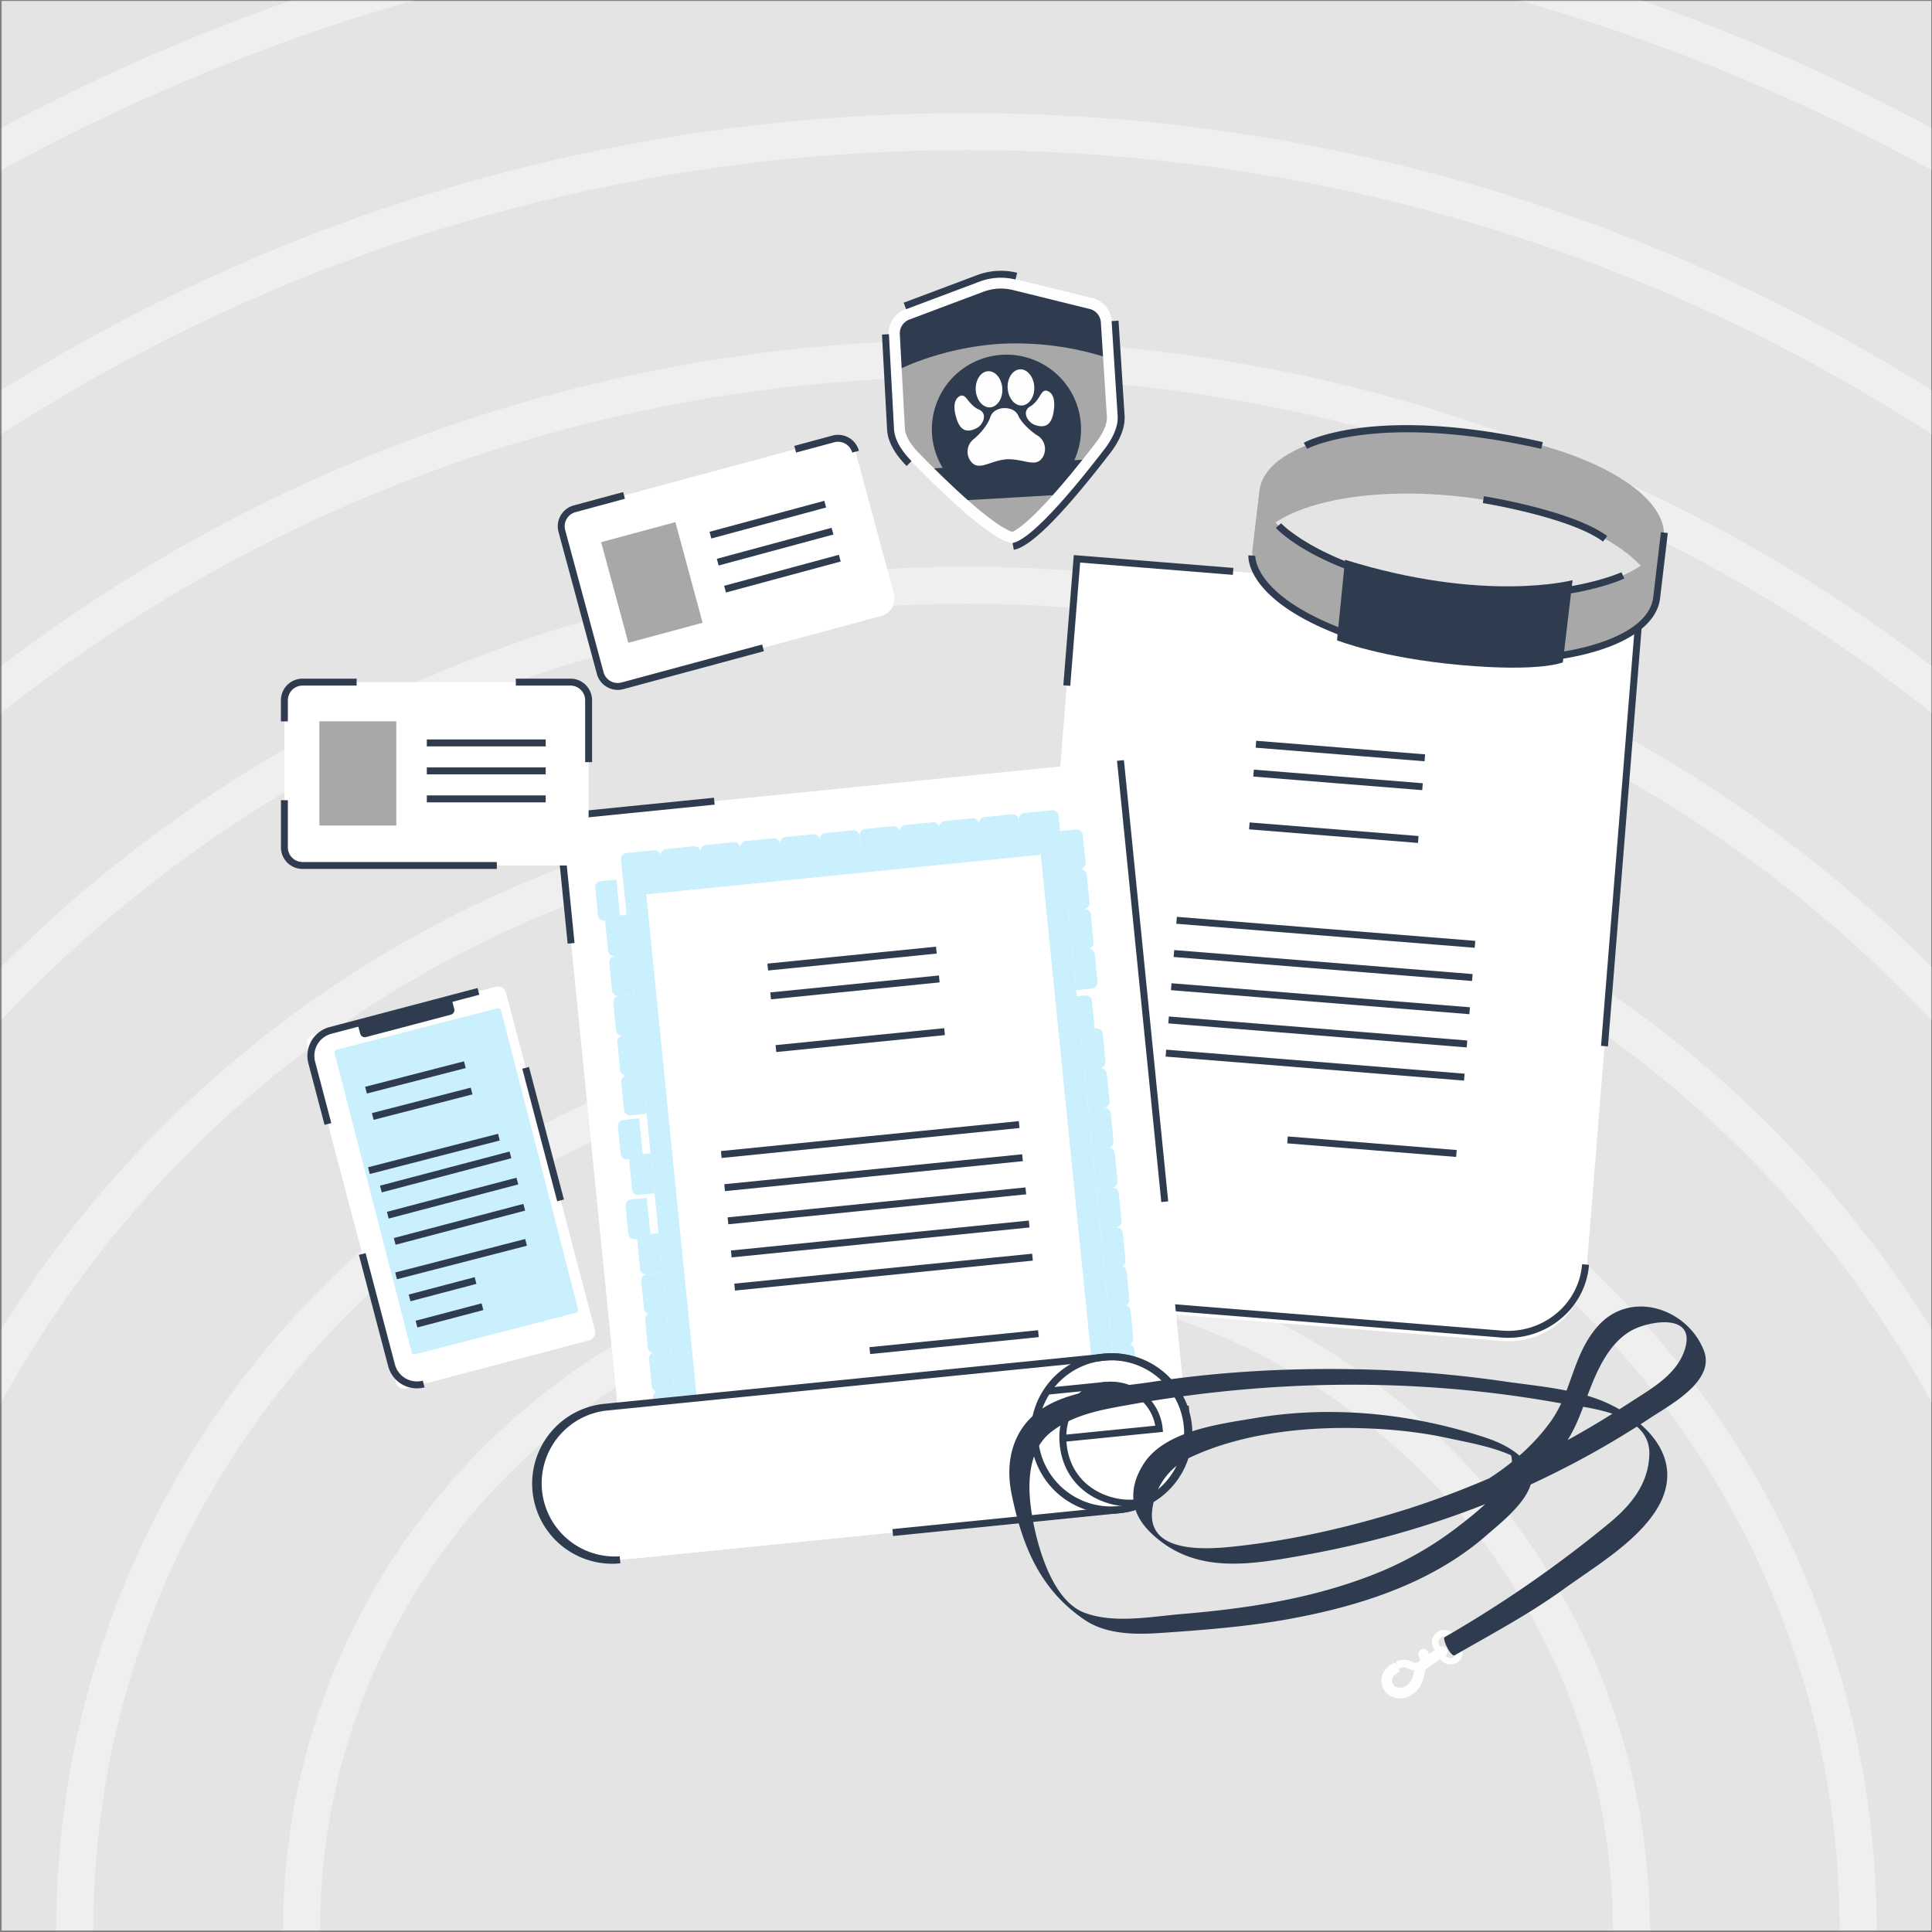 <svg width="1088" height="1088" fill="none" xmlns="http://www.w3.org/2000/svg"><rect width="100%" height="100%" fill="#808080" stroke="none"/><path d="M1087.57.53H.91v1086.66h1086.66V.53z" fill="#E4E4E4"/><mask id="a" style="mask-type:luminance" maskUnits="userSpaceOnUse" x="0" y="0" width="1088" height="1088"><path d="M1087.58.53H.92v1086.66h1086.66V.53z" fill="#fff"/></mask><g mask="url(#a)" stroke="#fff" stroke-width="20.84" stroke-miterlimit="10"><path opacity=".42" d="M169.78 1087.19c0-206.81 167.65-374.47 374.47-374.47 206.82 0 374.47 167.66 374.47 374.47"/><path opacity=".42" d="M42.1 1087.19C42.1 809.84 266.89 585 544.25 585s502.2 224.84 502.2 502.19"/><path opacity=".42" d="M-85.67 1087.19c0-347.89 282-629.92 629.92-629.92 347.92 0 629.92 282 629.92 629.92"/><path opacity=".42" d="M-213.4 1087.19c0-418.43 339.21-757.64 757.65-757.64s757.65 339.21 757.65 757.64"/><path opacity=".42" d="M-341.12 1087.19c0-489 396.39-885.37 885.37-885.37s885.37 396.4 885.37 885.37"/><path opacity=".42" d="M-468.85 1087.19C-468.85 527.68-15.27 74.1 544.25 74.1s1013.1 453.58 1013.1 1013.09"/><path opacity=".42" d="M-596.57 1087.19c0-630.06 510.76-1140.82 1140.82-1140.82S1685.1 457.13 1685.1 1087.19"/></g><path d="M606.5 314.7l-33.66 418.47 273.19 22a44.047 44.047 0 0047.44-40.37l30.13-374.57-317.1-25.53z" fill="#fff"/><path d="M921.646 340.049l-20.028 248.925 3.897.314 20.028-248.926-3.897-.313zM849.27 753.38c-1.29 0-2.57 0-3.87-.16l-273.2-22 .32-3.9 273.2 22a42.47 42.47 0 0030.65-9.57 40.002 40.002 0 0014.58-27.8l3.9.31a43.897 43.897 0 01-4.882 16.886 43.894 43.894 0 01-11.118 13.614 46.198 46.198 0 01-29.58 10.62zM602.7 386.23l-3.89-.32 5.89-73.31 89.89 7.23-.31 3.9-86-6.92-5.58 69.42zm122.505 253.75l-.314 3.897 95.133 7.654.314-3.897-95.133-7.654zm-17.778-222.817l-.313 3.898 95.132 7.654.314-3.898-95.133-7.654zm-1.317 16.26l-.313 3.897 95.132 7.655.314-3.898-95.133-7.654zm-2.387 29.727l-.314 3.897 95.133 7.654.313-3.897-95.132-7.654zm-40.975 53.171l-.314 3.897 168.047 13.521.314-3.898-168.047-13.52zm-1.501 18.704l-.314 3.898 168.047 13.521.314-3.898-168.047-13.521zm-1.511 18.695l-.313 3.898 168.047 13.52.313-3.897-168.047-13.521zm-1.491 18.706l-.314 3.897 168.047 13.521.314-3.897-168.047-13.521zm-1.511 18.695l-.313 3.897 168.047 13.521.313-3.897-168.047-13.521z" fill="#2F3C50"/><path d="M314.47 460l41.93 417.72 272.7-27.38a43.992 43.992 0 0029.716-15.932 43.992 43.992 0 009.714-32.288L631 428.22 314.47 460z" fill="#fff"/><path d="M632.936 428.061l-3.891.39 24.933 248.483 3.891-.391-24.933-248.482zM355.44 868.09l-.39-3.89 272.71-27.37c23.09-2.32 40.05-22.45 37.8-44.88l3.89-.39c2.46 24.57-16.06 46.62-41.3 49.16l-272.71 27.37zm-35.77-336.66l-7.34-73.18 89.73-9.01.39 3.89-85.84 8.62 6.95 69.29-3.89.39zm264.915 217.679l-94.961 9.546.391 3.89L584.976 753l-.391-3.891zm-57.466-216.001l-94.961 9.546.391 3.89 94.961-9.545-.391-3.891zm1.635 16.226l-94.961 9.545.391 3.891 94.961-9.546-.391-3.89zm2.974 29.683l-94.962 9.545.391 3.891 94.962-9.546-.391-3.89zm42.009 52.34l-167.745 16.861.391 3.891 167.745-16.862-.391-3.89zm1.888 18.668L407.88 666.886l.391 3.891 167.745-16.862-.391-3.89zm1.868 18.669l-167.745 16.862.391 3.89 167.745-16.861-.391-3.891zm1.877 18.659l-167.745 16.861.391 3.891 167.745-16.862-.391-3.89zm1.877 18.669l-167.744 16.862.391 3.89 167.745-16.861-.392-3.891z" fill="#2F3C50"/><path d="M631.8 814.08l-246.46 24.74-34.74-346.11L597.1 468l34.7 346.08zm-235.54 11.38l222.18-22.3-32.34-321.82-222.17 22.3 32.33 321.82z" fill="#CAF0FD"/><path d="M352.829 480.365l15.463-1.551a3.493 3.493 0 013.821 3.124l.889 8.865-22.407 2.249-.892-8.886a3.49 3.49 0 013.124-3.821l.002.02zm22.405-2.245l15.462-1.552a3.493 3.493 0 013.821 3.124l.89 8.866-22.398 2.247-.889-8.865a3.495 3.495 0 011.821-3.423 3.495 3.495 0 011.303-.398l-.01.001zm22.409-2.286l15.462-1.552a3.493 3.493 0 013.821 3.124l.89 8.866-22.407 2.248-.89-8.865a3.493 3.493 0 013.124-3.821z" fill="#CAF0FD"/><path d="M420.051 473.627l15.462-1.551a3.485 3.485 0 012.557.771 3.484 3.484 0 011.264 2.353l.89 8.865-22.408 2.249-.89-8.866a3.49 3.49 0 013.125-3.821z" fill="#CAF0FD"/><path d="M442.494 471.368l15.422-1.547a3.486 3.486 0 012.552.757 3.485 3.485 0 011.276 2.336l.89 8.866-22.418 2.249-.889-8.866a3.488 3.488 0 013.124-3.821l.043.026z" fill="#CAF0FD"/><path d="M464.857 469.126l15.463-1.551a3.493 3.493 0 013.821 3.124l.889 8.865-22.407 2.249-.89-8.866a3.49 3.49 0 013.124-3.821z" fill="#CAF0FD"/><path d="M487.257 466.831l15.462-1.551a3.488 3.488 0 013.821 3.124l.89 8.865-22.408 2.249-.889-8.866a3.489 3.489 0 013.124-3.821zm22.417-2.206l15.463-1.552a3.488 3.488 0 013.821 3.124l.889 8.866-22.407 2.248-.89-8.865a3.493 3.493 0 011.822-3.424 3.489 3.489 0 011.302-.397zm22.404-2.246l15.462-1.551a3.493 3.493 0 013.821 3.124l.89 8.866-22.398 2.247-.893-8.895a3.498 3.498 0 01.78-2.536 3.498 3.498 0 012.338-1.255z" fill="#CAF0FD"/><path d="M554.491 460.132l15.462-1.551a3.492 3.492 0 013.821 3.124l.89 8.865-22.418 2.25-.889-8.866a3.485 3.485 0 01.774-2.561 3.499 3.499 0 012.36-1.261z" fill="#CAF0FD"/><path d="M576.88 457.838l15.463-1.551a3.488 3.488 0 013.821 3.124l.889 8.865-22.397 2.248-.89-8.866a3.489 3.489 0 013.114-3.82zm-214.21 279.14l-1.552-15.463a3.49 3.49 0 013.124-3.821l8.866-.889 2.248 22.407-8.865.89a3.493 3.493 0 01-3.821-3.124z" fill="#CAF0FD"/><path d="M364.861 758.891l-1.552-15.462a3.493 3.493 0 013.124-3.821l8.866-.89 2.248 22.407-8.865.89a3.493 3.493 0 01-3.821-3.124z" fill="#CAF0FD"/><path d="M367.071 780.803l-1.551-15.462a3.488 3.488 0 013.124-3.821l8.865-.889 2.249 22.407-8.876.891a3.491 3.491 0 01-3.811-3.126z" fill="#CAF0FD"/><path d="M369.262 802.717l-1.551-15.462a3.488 3.488 0 013.124-3.821l8.865-.89 2.249 22.407-8.866.89a3.49 3.49 0 01-3.821-3.124zm-8.826-88.145l-1.551-15.463a3.493 3.493 0 013.124-3.821l8.865-.889 2.249 22.407-8.866.89a3.49 3.49 0 01-3.821-3.124z" fill="#CAF0FD"/><path d="M353.837 694.689l-1.554-15.385a3.476 3.476 0 013.106-3.804l8.841-.893 2.252 22.295-8.821.891a3.481 3.481 0 01-2.557-.757 3.463 3.463 0 01-1.267-2.347zm2.082-24.934l-1.555-15.502a3.489 3.489 0 013.124-3.821l8.865-.89 2.253 22.448-8.866.889a3.488 3.488 0 01-3.821-3.124z" fill="#CAF0FD"/><path d="M349.565 649.865l-1.554-15.385a3.476 3.476 0 013.106-3.804l8.821-.891 2.251 22.285-8.821.891a3.476 3.476 0 01-3.803-3.096zm1.858-24.919l-1.552-15.462a3.49 3.49 0 013.124-3.821l8.866-.89 2.247 22.398-8.865.89a3.49 3.49 0 01-3.82-3.115zm-2.204-22.408l-1.552-15.463a3.49 3.49 0 013.125-3.821l8.865-.889 2.247 22.397-8.865.89a3.491 3.491 0 01-3.82-3.114zm-2.294-22.41l-1.555-15.492a3.493 3.493 0 013.124-3.821l8.916-.895 2.251 22.437-8.955.899a3.493 3.493 0 01-3.781-3.128z" fill="#CAF0FD"/><path d="M344.671 557.724l-1.551-15.462a3.493 3.493 0 013.124-3.821l8.865-.89 2.249 22.408-8.866.889a3.488 3.488 0 01-3.821-3.124z" fill="#CAF0FD"/><path d="M342.428 535.319l-1.552-15.462a3.493 3.493 0 013.125-3.821l8.865-.89 2.248 22.408-8.865.889a3.492 3.492 0 01-3.821-3.124z" fill="#CAF0FD"/><path d="M336.739 515.374l-1.554-15.385a3.474 3.474 0 013.106-3.804l8.821-.891 2.252 22.295-8.821.891a3.474 3.474 0 01-3.804-3.106zm285.09 199.093l-2.248-22.407 8.865-.89a3.493 3.493 0 013.821 3.124l1.549 15.433a3.49 3.49 0 01-3.124 3.821l-8.866.889.003.03z" fill="#CAF0FD"/><path d="M624.02 736.38l-2.248-22.407 8.865-.89a3.493 3.493 0 013.821 3.125l1.552 15.462a3.49 3.49 0 01-3.125 3.821l-8.865.889z" fill="#CAF0FD"/><path d="M626.231 758.293l-2.249-22.408 8.866-.889a3.485 3.485 0 012.557.771 3.484 3.484 0 011.264 2.353l1.551 15.462a3.488 3.488 0 01-3.124 3.821l-8.865.89z" fill="#CAF0FD"/><path d="M628.422 780.206l-2.249-22.407 8.866-.89a3.49 3.49 0 013.821 3.125l1.551 15.462a3.493 3.493 0 01-3.124 3.821l-8.865.889zm-8.846-88.143l-2.249-22.407 8.866-.89a3.49 3.49 0 013.821 3.124l1.551 15.463a3.493 3.493 0 01-3.124 3.821l-8.865.889z" fill="#CAF0FD"/><path d="M617.33 669.639l-2.246-22.388 8.865-.89a3.502 3.502 0 012.562.774 3.485 3.485 0 011.26 2.36l1.551 15.453a3.49 3.49 0 01-3.124 3.821l-8.866.889-.002-.019z" fill="#CAF0FD"/><path d="M615.078 647.245l-2.248-22.408 8.865-.889a3.49 3.49 0 013.821 3.124l1.553 15.472a3.493 3.493 0 01-3.125 3.821l-8.865.89-.001-.01z" fill="#CAF0FD"/><path d="M612.834 624.84l-2.247-22.398 8.866-.889a3.49 3.49 0 013.821 3.124l1.548 15.432a3.489 3.489 0 01-3.124 3.821l-8.866.89.002.02zm-2.253-22.414l-2.248-22.407 8.865-.89a3.493 3.493 0 013.821 3.124l1.553 15.472a3.493 3.493 0 01-3.124 3.821l-8.866.89-.001-.01z" fill="#CAF0FD"/><path d="M604.56 583.79l-2.252-22.295 8.821-.891a3.476 3.476 0 013.804 3.106l1.556 15.405a3.472 3.472 0 01-3.106 3.804l-8.821.891-.002-.02zm1.524-26.173l-2.248-22.407 8.865-.89a3.493 3.493 0 013.821 3.124l1.552 15.463a3.49 3.49 0 01-3.124 3.821l-8.866.889z" fill="#CAF0FD"/><path d="M603.841 535.213l-2.248-22.398 8.866-.889a3.489 3.489 0 013.821 3.124l1.548 15.432a3.488 3.488 0 01-3.124 3.821l-8.865.89.002.02zm-2.263-22.404l-2.249-22.408 8.866-.889a3.493 3.493 0 013.821 3.124l1.551 15.462a3.493 3.493 0 01-3.124 3.821l-8.865.89z" fill="#CAF0FD"/><path d="M599.323 490.395l-2.248-22.408 8.865-.889a3.489 3.489 0 013.821 3.124l1.553 15.472a3.493 3.493 0 01-3.124 3.821l-8.866.89-.001-.01z" fill="#CAF0FD"/><path d="M502.77 863l127.21-12.77A43.193 43.193 0 00668.63 803a43.188 43.188 0 00-47.28-38.66l-280.79 28.17a43.187 43.187 0 00-37.031 30.509 43.185 43.185 0 0014.016 45.888 43.188 43.188 0 0031.645 9.533" fill="#fff"/><path d="M344.79 880.62a45.14 45.14 0 01-4.42-90.06l280.78-28.18a45.147 45.147 0 0133.489 9.686 45.13 45.13 0 0116.602 30.656A45.138 45.138 0 01630.15 852.2L502.96 865l-.39-3.89 127.21-12.77a41.23 41.23 0 10-8.24-82l-280.78 28.11a41.233 41.233 0 00-35.509 44.977 41.23 41.23 0 0043.739 37.023l.4 3.89c-1.54.2-3.07.28-4.6.28z" fill="#2F3C50"/><path d="M625.58 852.43a45.175 45.175 0 01-31.528-12.855 45.187 45.187 0 01-13.602-31.212 45.184 45.184 0 0142.906-46.236 45.176 45.176 0 0147.312 41.715 45.182 45.182 0 01-45.088 48.588zm.16-86.37a41.152 41.152 0 00-27.264 72.015 41.153 41.153 0 0057.375-2.869 41.15 41.15 0 00-30.111-69.146z" fill="#2F3C50"/><path d="M636.19 848.36a42.66 42.66 0 01-20.67-5.44c-11.88-6.74-18.61-18.41-18.94-32.86-.39-16.62 10.86-30.31 26.16-31.84a29.227 29.227 0 0121.416 6.447 29.208 29.208 0 0110.584 19.703l.19 2-54.37 5.45c.8 12.19 6.75 22 16.89 27.76 10.14 5.76 23.09 6.61 31 2.13l1.93 3.41a29.111 29.111 0 01-14.19 3.24zM625.71 782c-.86 0-1.71 0-2.58.13-12.81 1.29-22.06 12-22.63 25.75l50.08-5A25.337 25.337 0 00625.71 782z" fill="#2F3C50"/><path d="M622.791 778.164l-33.312 3.348.391 3.891 33.312-3.349-.391-3.89z" fill="#2F3C50"/><path d="M447.79 253l21.49-5.81a10.195 10.195 0 017.745 1.003 10.224 10.224 0 012.998 2.619 10.214 10.214 0 011.767 3.568l21.61 80a10.196 10.196 0 01-3.623 10.743 10.184 10.184 0 01-3.567 1.767l-145.69 39.33a10.201 10.201 0 01-7.751-1.018A10.208 10.208 0 01338.01 379l-14.2-52.59-7.4-27.4a10.195 10.195 0 011.003-7.745 10.197 10.197 0 016.187-4.765l27.84-7.5 96.35-26z" fill="#fff"/><path d="M347.87 388.52a12.167 12.167 0 01-11.74-9l-21.61-80a12.16 12.16 0 018.57-14.9l27.84-7.53 1 3.78-27.83 7.55a8.24 8.24 0 00-5.81 10.11l21.6 80a8.262 8.262 0 0010.11 5.81l79.21-21.4 1 3.78-79.18 21.38c-1.03.281-2.093.423-3.16.42zm132.04-133.64a8.262 8.262 0 00-10.12-5.81l-21.49 5.8-1-3.77 21.49-5.81a12.174 12.174 0 019.228 1.2 12.174 12.174 0 015.682 7.37l-3.79 1.02z" fill="#2F3C50"/><path d="M380.347 294.025l-41.801 11.295 15.314 56.677 41.801-11.294-15.314-56.678z" fill="#A8A8A8"/><path d="M464.206 282.018l-64.632 17.463 1.02 3.774 64.632-17.463-1.02-3.774zm4.105 15.211l-64.632 17.463 1.02 3.775 64.632-17.463-1.02-3.775zm4.115 15.201l-64.632 17.464 1.02 3.774 64.632-17.463-1.02-3.775z" fill="#2F3C50"/><path d="M321.27 384.14H170.36c-5.633 0-10.2 4.567-10.2 10.2v82.86c0 5.633 4.567 10.2 10.2 10.2h150.91c5.633 0 10.2-4.567 10.2-10.2v-82.86c0-5.633-4.567-10.2-10.2-10.2z" fill="#fff"/><path d="M162.1 406.24h-3.91v-11.9a12.183 12.183 0 0112.16-12.16h30.49v3.91h-30.47a8.266 8.266 0 00-5.831 2.419 8.266 8.266 0 00-2.419 5.831l-.02 11.9zm117.68 83.1H170.37a12.17 12.17 0 01-12.16-12.15v-26.56h3.89v26.56a8.266 8.266 0 002.419 5.831 8.266 8.266 0 005.831 2.419h109.43v3.9zm53.65-60.15h-3.91v-34.85a8.266 8.266 0 00-2.419-5.831 8.266 8.266 0 00-5.831-2.419h-30.78v-3.91h30.78a12.17 12.17 0 0112.16 12.16v34.85z" fill="#2F3C50"/><path d="M223.16 406.2h-43.3v58.71h43.3V406.2z" fill="#A8A8A8"/><path d="M307.31 416.42h-66.95v3.91h66.95v-3.91zm0 15.75h-66.95v3.91h66.95v-3.91zm0 15.76h-66.95v3.91h66.95v-3.91z" fill="#2F3C50"/><path fill-rule="evenodd" clip-rule="evenodd" d="M503.26 190.52a13.93 13.93 0 019.36-13.62l39.57-14.9a32.916 32.916 0 0119.49-1.14l41 10.13a13.924 13.924 0 017.487 4.426 13.925 13.925 0 013.403 8.004l3.28 51.33c.3 5.2-2.33 11.65-7.42 18.15l-1.26 1.63c-29.47 38-42.34 47.46-47.94 48.63-5.71-.51-19.59-8.39-53.31-42.68l-1.41-1.48c-5.81-5.86-9.18-12-9.49-17.16l-2.76-51.32z" fill="#2F3C50"/><path fill-rule="evenodd" clip-rule="evenodd" d="M564.46 218.79c-.33-5.62-4-10-8.08-9.74-4.08.26-7.22 5-6.89 10.62.33 5.62 4 10 8.08 9.73 4.08-.27 7.22-5 6.89-10.61zm-13.19 11.83c-6.3-2.76-7.1-9.46-10.77-7.53-3.67 1.93-3.53 7.14-1.87 12.51 1.38 4.49 4.06 9.27 11.38 5.51 3.69-1.89 6.41-8.23 1.26-10.49zm28.83-1.69c5.92-3.48 5.94-10.23 9.81-8.74 3.87 1.49 4.34 6.67 3.33 12.21-.85 4.61-3 9.68-10.67 6.8-3.88-1.45-7.32-7.43-2.47-10.27zm2.34-11.2c-.33-5.62-4-10-8.09-9.73-4.09.27-7.21 5-6.88 10.61.33 5.61 4 10 8.08 9.73 4.08-.27 7.22-5 6.89-10.61zm1.66 27.41a9.002 9.002 0 013.36 11.9c-3.79 6.94-10.59 1.22-20.49 1.59-9.86.79-16 7.27-20.52.82a9 9 0 011.94-12.21c3-2.37 7.85-7.75 9.25-12.22 1.26-4 5.25-4.95 7.14-5.18h1.01c1.9 0 6 .48 7.69 4.31 1.92 4.27 7.4 9 10.62 11.05" fill="#FEFEFE"/><path fill-rule="evenodd" clip-rule="evenodd" d="M519.41 262.16l1.85 1.86 9.59-.56a41.994 41.994 0 01-1.23-41.3 42.002 42.002 0 0171.828-4.157 42 42 0 013.542 41.167l9.55-.56c.57-.72 1.11-1.39 1.69-2.14l1.2-1.56c4.87-6.21 7.39-12.38 7.09-17.36L622.1 201a168.01 168.01 0 00-58.11-7.41c-32.81 1.9-57 14.17-57 14.17l1.91 36.64c.3 5 3.52 10.8 9.08 16.41l1.43 1.35zm23.88 19.59c15.36 13.55 23 17.39 26.88 17.72 3.75-.78 10.93-5.48 24.57-20.7l-51.45 2.98z" fill="#A8A8A8"/><path d="M562.03 162.53c2.817-.15 5.641.116 8.38.79l42.88 10.58a8.342 8.342 0 014.513 2.575 8.343 8.343 0 012.117 4.745l3.42 53.59c.23 3.86-2.11 9.24-6.45 14.78l-1.31 1.7c-30.48 39.31-42.13 46.79-45.48 48.21-3.55-1-16-7.08-50.87-42.56l-1.52-1.55c-4.93-5-7.89-10-8.11-13.86l-2.89-53.65a8.349 8.349 0 015.74-8.05l41.34-15.53a28.939 28.939 0 018.29-1.77m-.37-6.23a34.713 34.713 0 00-10.12 2.15L510.2 174a14.55 14.55 0 00-9.77 14.23l2.88 53.66c.32 5.44 3.84 11.8 9.91 17.92l1.51 1.53c35.23 35.83 49.74 44.07 55.7 44.59 5.85-1.22 19.29-11.1 50.08-50.8l1.32-1.7c5.32-6.79 8.07-13.53 7.75-19l-3.42-53.62a14.554 14.554 0 00-11.38-13l-42.87-10.59a34.876 34.876 0 00-10.25-.95l.05.03z" fill="#FEFEFE"/><path d="M570.92 309.63l-.7-3.85c5.73-1 19.09-10.7 50.18-50.79l1.31-1.69c5.28-6.75 8-13.45 7.71-18.85L626 180.83l3.9-.25 3.41 53.55c.39 6.54-2.57 14-8.53 21.58l-1.3 1.67c-25.92 33.44-43.11 50.53-52.56 52.25zm-60.35-47.2c-6.82-6.87-10.62-13.91-11-20.35l-2.88-53.67 3.9-.21 2.88 53.58c.32 5.47 3.83 11.8 9.87 17.89l-2.77 2.76zm-.31-88.3l-1.37-3.66 41.34-15.53a37.92 37.92 0 0122.58-1.32l-.94 3.79a34.097 34.097 0 00-20.27 1.19l-41.34 15.53z" fill="#2F3C50"/><path d="M228.7 781.967l103.082-27.158a4.58 4.58 0 003.262-5.596l-50.126-190.257a4.58 4.58 0 00-5.596-3.262L176.24 582.852a4.58 4.58 0 00-3.262 5.596l50.126 190.257a4.58 4.58 0 005.596 3.262z" fill="#fff"/><path d="M253.879 571.433l-47.751 12.58a2.68 2.68 0 01-2.047-.278 2.702 2.702 0 01-1.251-1.645l-1.529-5.802 52.972-13.956 1.529 5.802a2.7 2.7 0 01-1.923 3.299z" fill="#2F3C50"/><path d="M233.574 762.71l91.045-23.465a1.381 1.381 0 00.993-1.683L282.1 568.733a1.383 1.383 0 00-1.684-.993l-91.044 23.465a1.382 1.382 0 00-.994 1.683l43.513 168.829c.19.739.944 1.184 1.683.993z" fill="#CAF0FD"/><path d="M182.78 633.47l-9.12-34.62a16.757 16.757 0 0111.92-20.45l83.35-22 1 3.78-83.34 22a12.842 12.842 0 00-9.14 15.67l9.12 34.62-3.79 1zm115.118-32.621l-3.781.996 19.668 74.652 3.781-.996-19.668-74.652zM234.75 781.85a16.733 16.733 0 01-16.15-12.48l-16.5-62.67 3.78-1 16.52 62.67a12.814 12.814 0 005.952 7.831 12.822 12.822 0 009.748 1.309l1 3.78c-1.42.372-2.882.56-4.35.56z" fill="#2F3C50"/><path d="M261.278 597.682l-55.658 14.345.977 3.793 55.659-14.345-.978-3.793zm3.821 14.817l-55.658 14.345.977 3.793 55.659-14.345-.978-3.793zm2.208 106.727l-37.15 9.794.997 3.781 37.15-9.795-.997-3.78zm3.892 14.751l-37.151 9.794.997 3.781 37.151-9.795-.997-3.78zm9.268-95.499l-73.196 18.865.977 3.793 73.196-18.865-.977-3.793zm6.494 9.992l-72.966 19.238.996 3.781 72.967-19.238-.997-3.781zm3.892 14.741l-72.967 19.238.997 3.781 72.967-19.238-.997-3.781zm3.892 14.751L221.778 697.2l.997 3.78 72.967-19.237-.997-3.781zm1.016 19.771l-73.197 18.865.978 3.793 73.196-18.865-.977-3.793z" fill="#2F3C50"/><path d="M824.28 279.87c-62.84-7.44-116.25 7.34-119.29 33l4.35-36.73c3-25.68 56.45-40.46 119.29-33 62.84 7.46 111.32 34.29 108.28 60l-4.35 36.73c3.04-25.71-45.46-52.56-108.28-60z" fill="#A8A8A8"/><path d="M817.99 333c-62.84-7.44-111.31-34.29-108.27-60l-4.35 36.73c-3 25.68 45.43 52.53 108.27 60 62.84 7.47 116.25-7.35 119.29-33l4.35-36.73c-3.04 25.63-56.45 40.41-119.29 33z" fill="#A8A8A8"/><path d="M845.69 373.59a275.991 275.991 0 01-32.28-2l.46-3.88c30.15 3.57 59 2.13 81.32-4 21.72-6 34.43-15.69 35.8-27.27l4.35-36.73 3.88.46-4.35 36.73c-1.57 13.26-15.29 24.12-38.64 30.58-14.59 4.05-31.92 6.11-50.54 6.11z" fill="#2F3C50"/><path d="M849.36 337.06a253.846 253.846 0 01-41.26-3.46c-65.87-10.82-88.65-35.27-89.59-36.31l2.9-2.62L720 296l1.45-1.31c.22.24 23 24.51 87.32 35.07 64.6 10.61 103.94-7.32 104.33-7.5l1.66 3.54c-1.26.57-24.72 11.26-65.4 11.26zM736.1 252.77l-1.89-3.42c1.62-.89 40.75-21.64 134.62-.39l-.86 3.81c-92.21-20.87-131.51-.21-131.87 0zM902.75 305c-18.49-13.7-67.22-21.62-67.71-21.7l.62-3.86c2 .33 50.16 8.15 69.42 22.42l-2.33 3.14zm-146.94 53.2c-54.39-20.49-52.86-44.48-52.76-45.49l3.89.34c0 .22-1 22.2 50.25 41.49l-1.38 3.66z" fill="#2F3C50"/><path d="M757.46 315.23l-4.52 45.35s24.61 9.9 69.75 13.94c45.14 4.04 57.41-1.52 57.41-1.52l5.48-46.27s-49.4 13.06-128.12-11.5z" fill="#2F3C50"/><path d="M809.73 919a6.599 6.599 0 019.14 1.75l4.07 6.57a6.868 6.868 0 01-11.63 7.22l-4.08-6.57a6.612 6.612 0 012.5-8.97zm6.08 3.65a3.297 3.297 0 00-4.198-.599 3.298 3.298 0 00-1.322 4.029l4.08 6.56a3.297 3.297 0 004.198.599 3.298 3.298 0 001.322-4.029l-4.08-6.56z" fill="#FEFEFE"/><path d="M778.1 944.69a9.63 9.63 0 001.79 7.62 10.147 10.147 0 003.48 3 11.917 11.917 0 0011.32-.62c5.69-3.33 6.9-9.09 7.62-12.53.123-.635.28-1.262.47-1.88a126.082 126.082 0 0110.93-7.64 3 3 0 00.9-4.13 2.941 2.941 0 00-4.13-.9c-2.25 1.45-4 2.62-5.51 3.67l-1-1.34a3.896 3.896 0 00-1.32-1.23 2.476 2.476 0 00-2.17.07 3.369 3.369 0 00-1.61 2 3.77 3.77 0 00.13 2.07c.226.737.545 1.443.95 2.1-.63.51-1 .89-1.39 1.22a5.363 5.363 0 01-3.76-.47 9.551 9.551 0 00-8.23-.1c-.47.21-.36 1.05 0 1.91-.61-.76-1.3-1.25-1.81-1-2.47 1.32-5.75 3.58-6.66 8.18zm9.45-2.91c.61-.33.43-1.45-.06-2.59.28.28.55.44.78.35 2.14-1 3.25-.51 4.93.15 1.061.466 2.182.783 3.33.94 0 .1 0 .18-.07.29-.61 2.93-1.39 6.6-4.79 8.59a5.994 5.994 0 01-5.55.46 4 4 0 01-2.16-4.07c.32-1.72 1.37-2.9 3.57-4.12h.02z" fill="#FEFEFE"/><path d="M813.58 921.93a675.174 675.174 0 0092.24-63.83c12.52-10.26 22.54-22.29 23-39.1.63-24-35.55-26.19-52.51-29.2-79.23-14.08-160.86-12.95-240 1.22-15.61 2.79-31.55 5.42-44.35 15.39-13.11 10.22-13.34 29.13-11.24 43.89 2.45 17.32 10.89 50.35 29.55 57.71 16.65 6.57 38 2.35 55.32.91 38.8-3.23 77.49-9.32 113.55-24.54a194.002 194.002 0 0042.96-25.44c10-7.76 37.92-29 26.74-43.39l9.06 7.7c-12.1-7.7-28.93-10.44-42.74-13.44-17.68-3.84-35.81-5.38-53.87-5.63-30-.41-63.37 3.62-90.72 16.42a37.23 37.23 0 00-21.73 30.12c-2.66 24.71 31.89 21.75 46.94 20.11 33.13-3.6 65.81-11.22 97.54-21.28a515.19 515.19 0 0086.71-37.08c13.08-7 25.72-14.73 38.13-22.81 12-7.81 26.32-15.6 30.73-30 6.34-20.75-21-15.69-30.51-10.18-12.46 7.26-18.86 22-23.78 34.79-4.92 12.79-8.18 23.62-17.34 34a132.244 132.244 0 01-27.56 23.19c-2.06 1.32-10.74-9.14-11.09-8.92 13.32-8.57 25.75-19.47 34.94-32.43 11.82-16.69 12.22-38 26.76-53.82 18.46-20.07 50-9.29 59.2 14.23 6.78 17.22-19.4 30.81-30.27 38.07a510.618 510.618 0 01-62.9 35.36c-41.77 20-86.44 33.69-132 41.83-31.11 5.57-62.32 11-86.68-13-11.5-11.31-12.26-24.74-3.72-38.26 11.91-18.86 42.9-22.56 62.78-25.92 43.22-7.31 88.07-2.69 129.55 10.89 8.49 2.78 17 6.94 23 13.78 12.39 14-12.64 33-22.28 41.44-31 27.11-72 40-111.77 47.16-23.59 4.25-47.65 6.1-71.54 7.72-14.27 1-30.68.93-43-7.45-25.07-17.09-35-41.51-41-70.75-4-19.35 1.21-38.29 18.42-48.88 16.74-10.3 41.5-11.38 60.41-14.26 42.83-6.53 86.29-8.38 129.54-6.74a684.885 684.885 0 0170.35 6.61c18.82 2.68 41.3 4.36 58.58 12.9 25.62 12.69 43.27 35.81 23.37 62.83-12.31 16.73-33.48 29.29-50.07 41.28-19.22 13.88-40.44 25.17-61 37-2.18 1.35-7.25-9.3-5.7-10.2z" fill="#2F3C50"/></svg>